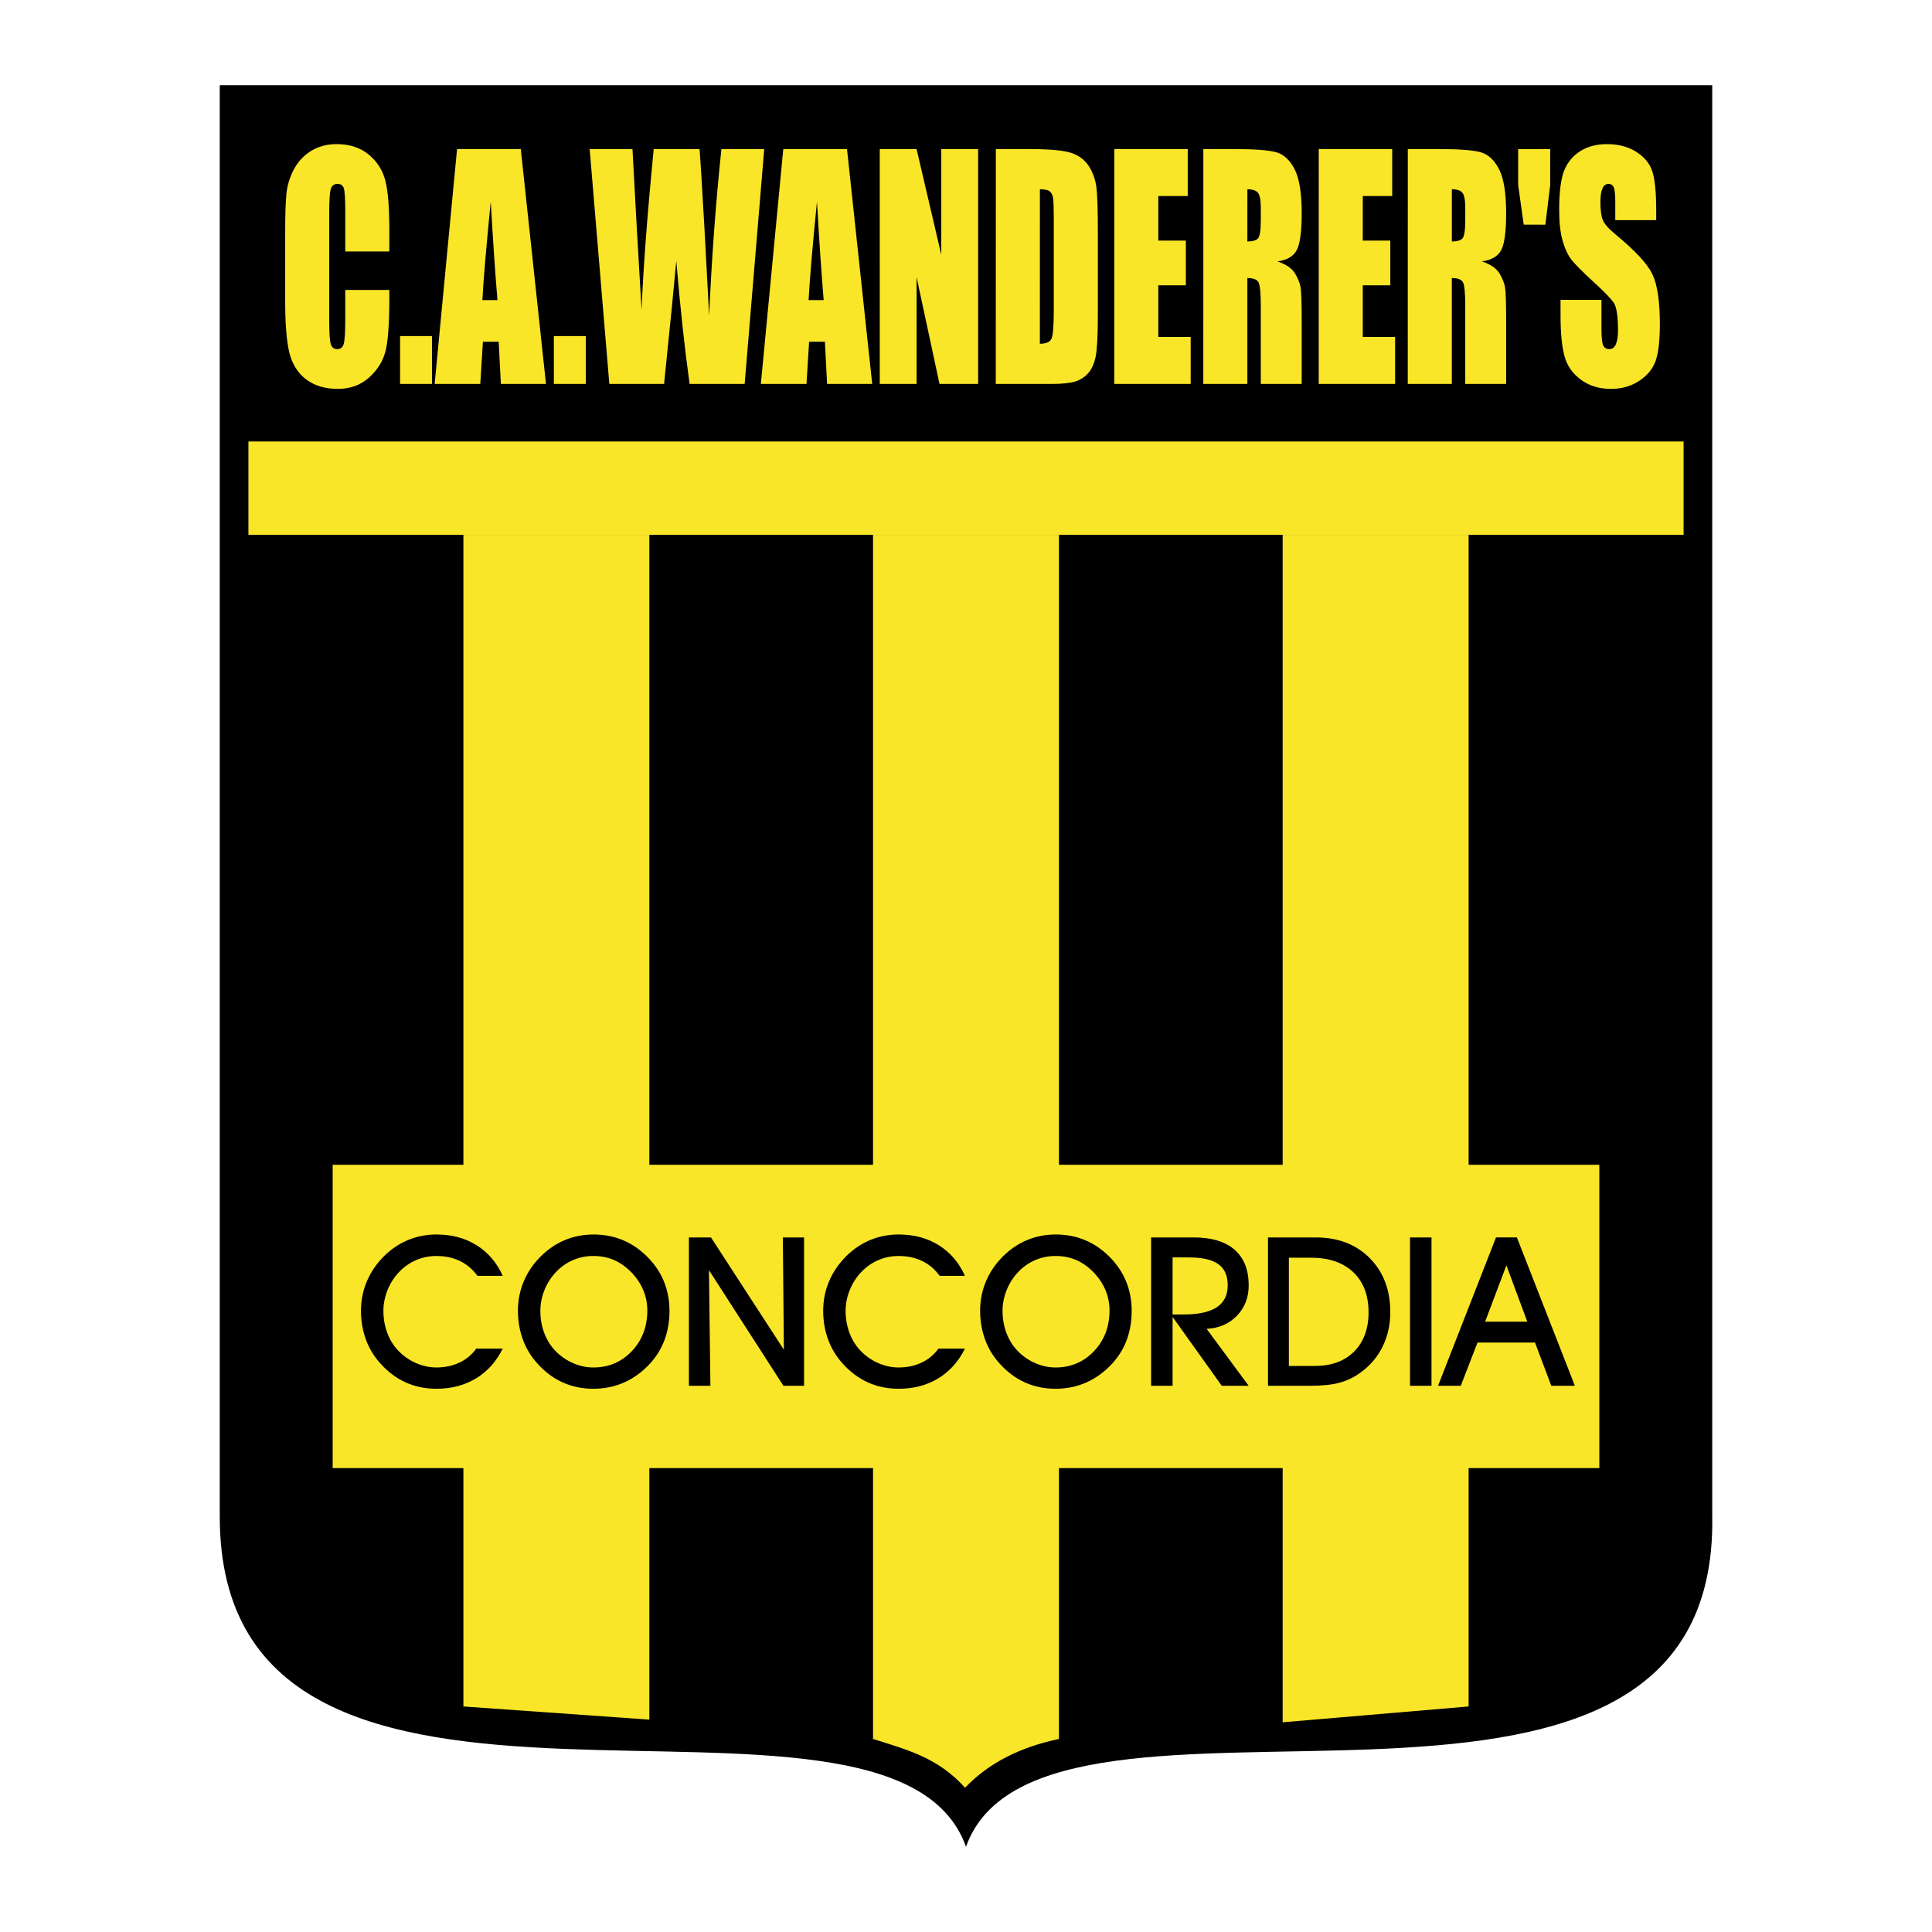 <?xml version="1.0" encoding="utf-8"?>
<!-- Generator: Adobe Illustrator 13.0.0, SVG Export Plug-In . SVG Version: 6.00 Build 14948)  -->
<!DOCTYPE svg PUBLIC "-//W3C//DTD SVG 1.0//EN" "http://www.w3.org/TR/2001/REC-SVG-20010904/DTD/svg10.dtd">
<svg version="1.0" id="Layer_1" xmlns="http://www.w3.org/2000/svg" xmlns:xlink="http://www.w3.org/1999/xlink" x="0px" y="0px"
	 width="192.756px" height="192.756px" viewBox="0 0 192.756 192.756" enable-background="new 0 0 192.756 192.756"
	 xml:space="preserve">
<g>
	<polygon fill-rule="evenodd" clip-rule="evenodd" fill="#FFFFFF" points="0,0 192.756,0 192.756,192.756 0,192.756 0,0 	"/>
	<path fill-rule="evenodd" clip-rule="evenodd" d="M21.925,8.504h148.906v142.754c0.671,39.279-66.917,11.801-74.453,32.994
		c-7.536-21.193-74.492,6.158-74.453-32.994V8.504L21.925,8.504z"/>
	<polygon fill-rule="evenodd" clip-rule="evenodd" fill="#FAE629" points="33.19,116.211 159.565,116.211 159.565,146.473 
		33.19,146.473 33.19,116.211 	"/>
	<polygon fill-rule="evenodd" clip-rule="evenodd" fill="#FAE629" points="24.785,44.047 167.972,44.047 167.972,53.358 
		24.785,53.358 24.785,44.047 	"/>
	<polygon fill-rule="evenodd" clip-rule="evenodd" fill="#FAE629" points="46.234,53.358 64.784,53.358 64.784,171.568 
		46.234,170.254 46.234,53.358 	"/>
	<polygon fill-rule="evenodd" clip-rule="evenodd" fill="#FAE629" points="146.522,53.358 127.972,53.358 127.972,171.832 
		146.522,170.254 146.522,53.358 	"/>
	<path fill-rule="evenodd" clip-rule="evenodd" fill="#FAE629" d="M87.103,53.358h18.549v120.138
		c-3.756,0.789-6.943,2.322-9.369,4.867c-2.701-3.014-5.785-3.787-9.18-4.867V53.358L87.103,53.358z"/>
	<path fill-rule="evenodd" clip-rule="evenodd" d="M50.158,134.553c-0.644,1.293-1.537,2.285-2.67,2.973
		c-1.136,0.688-2.453,1.031-3.949,1.031c-1.112,0-2.14-0.213-3.076-0.639c-0.939-0.428-1.783-1.062-2.527-1.902
		c-0.63-0.697-1.109-1.492-1.434-2.383c-0.325-0.893-0.487-1.848-0.487-2.861c0-1.031,0.197-2.01,0.587-2.936
		c0.392-0.924,0.971-1.77,1.729-2.525c0.719-0.705,1.518-1.236,2.394-1.6c0.876-0.361,1.823-0.547,2.832-0.547
		c1.518,0,2.854,0.359,4.001,1.078s2.015,1.736,2.6,3.051h-2.521c-0.476-0.654-1.061-1.152-1.75-1.482
		c-0.689-0.334-1.474-0.5-2.348-0.5c-0.698,0-1.363,0.131-1.991,0.396c-0.63,0.266-1.193,0.65-1.68,1.15
		c-0.509,0.52-0.906,1.127-1.188,1.816c-0.284,0.693-0.428,1.4-0.428,2.117c0,0.773,0.13,1.504,0.384,2.189
		c0.257,0.688,0.627,1.285,1.109,1.787c0.509,0.527,1.096,0.938,1.759,1.227c0.665,0.293,1.344,0.439,2.034,0.439
		c0.847,0,1.612-0.162,2.291-0.482c0.682-0.318,1.245-0.787,1.686-1.398H50.158L50.158,134.553z M53.91,130.791
		c0,0.773,0.13,1.504,0.384,2.189c0.257,0.688,0.628,1.285,1.109,1.787c0.509,0.527,1.096,0.938,1.758,1.227
		c0.663,0.293,1.342,0.439,2.035,0.439c1.531,0,2.813-0.545,3.841-1.631c1.031-1.088,1.547-2.441,1.547-4.053
		c0-0.682-0.125-1.336-0.371-1.957c-0.249-0.619-0.611-1.191-1.085-1.711c-0.562-0.604-1.166-1.053-1.804-1.34
		c-0.639-0.287-1.35-0.432-2.129-0.432c-0.698,0-1.363,0.131-1.991,0.396c-0.63,0.266-1.193,0.65-1.68,1.15
		c-0.508,0.52-0.906,1.127-1.188,1.816C54.054,129.367,53.91,130.074,53.91,130.791L53.91,130.791z M51.673,130.768
		c0-1.033,0.197-2.018,0.59-2.945c0.392-0.928,0.968-1.766,1.726-2.512c0.72-0.705,1.518-1.236,2.394-1.6
		c0.876-0.361,1.823-0.547,2.832-0.547c1.036,0,2,0.182,2.881,0.545c0.885,0.361,1.696,0.906,2.427,1.623
		c0.752,0.738,1.32,1.566,1.699,2.48c0.378,0.914,0.571,1.9,0.571,2.959c0,1.049-0.163,2.018-0.487,2.9
		c-0.325,0.885-0.817,1.682-1.466,2.385c-0.766,0.826-1.623,1.451-2.567,1.869c-0.943,0.42-1.972,0.631-3.075,0.631
		c-1.112,0-2.14-0.213-3.076-0.639c-0.938-0.428-1.782-1.062-2.526-1.902c-0.63-0.697-1.109-1.492-1.434-2.383
		c-0.325-0.893-0.487-1.848-0.487-2.861V130.768L51.673,130.768z M70.877,138.262h-2.145v-14.803h2.205l7.271,11.205l-0.103-11.205
		h2.115v14.803h-2.056l-7.431-11.537L70.877,138.262L70.877,138.262z M96.272,134.553c-0.644,1.293-1.537,2.285-2.67,2.973
		c-1.136,0.688-2.454,1.031-3.949,1.031c-1.112,0-2.14-0.213-3.076-0.639c-0.939-0.428-1.783-1.062-2.527-1.902
		c-0.63-0.697-1.109-1.492-1.434-2.383c-0.325-0.893-0.487-1.848-0.487-2.861c0-1.031,0.197-2.01,0.587-2.936
		c0.392-0.924,0.971-1.77,1.729-2.525c0.719-0.705,1.518-1.236,2.394-1.6c0.876-0.361,1.823-0.547,2.832-0.547
		c1.518,0,2.854,0.359,4.001,1.078c1.146,0.719,2.015,1.736,2.6,3.051h-2.521c-0.476-0.654-1.06-1.152-1.75-1.482
		c-0.689-0.334-1.474-0.5-2.348-0.5c-0.698,0-1.364,0.131-1.991,0.396c-0.63,0.266-1.193,0.65-1.68,1.15
		c-0.509,0.52-0.906,1.127-1.188,1.816c-0.284,0.693-0.428,1.4-0.428,2.117c0,0.773,0.13,1.504,0.384,2.189
		c0.257,0.688,0.627,1.285,1.109,1.787c0.508,0.527,1.095,0.938,1.758,1.227c0.665,0.293,1.344,0.439,2.034,0.439
		c0.847,0,1.612-0.162,2.291-0.482c0.682-0.318,1.245-0.787,1.686-1.398H96.272L96.272,134.553z M100.024,130.791
		c0,0.773,0.13,1.504,0.384,2.189c0.258,0.688,0.628,1.285,1.109,1.787c0.509,0.527,1.096,0.938,1.759,1.227
		c0.662,0.293,1.342,0.439,2.034,0.439c1.531,0,2.812-0.545,3.841-1.631c1.03-1.088,1.547-2.441,1.547-4.053
		c0-0.682-0.124-1.336-0.37-1.957c-0.249-0.619-0.611-1.191-1.085-1.711c-0.562-0.604-1.166-1.053-1.804-1.34
		c-0.639-0.287-1.35-0.432-2.129-0.432c-0.698,0-1.363,0.131-1.991,0.396c-0.63,0.266-1.193,0.65-1.68,1.15
		c-0.509,0.52-0.906,1.127-1.188,1.816C100.168,129.367,100.024,130.074,100.024,130.791L100.024,130.791z M97.787,130.768
		c0-1.033,0.198-2.018,0.59-2.945c0.393-0.928,0.969-1.766,1.726-2.512c0.72-0.705,1.519-1.236,2.395-1.6
		c0.876-0.361,1.823-0.547,2.832-0.547c1.036,0,1.999,0.182,2.881,0.545c0.885,0.361,1.696,0.906,2.427,1.623
		c0.752,0.738,1.32,1.566,1.698,2.48c0.379,0.914,0.571,1.9,0.571,2.959c0,1.049-0.162,2.018-0.487,2.9
		c-0.324,0.885-0.816,1.682-1.466,2.385c-0.766,0.826-1.623,1.451-2.567,1.869c-0.944,0.42-1.972,0.631-3.075,0.631
		c-1.112,0-2.14-0.213-3.076-0.639c-0.938-0.428-1.782-1.062-2.526-1.902c-0.63-0.697-1.109-1.492-1.434-2.383
		c-0.324-0.893-0.487-1.848-0.487-2.861V130.768L97.787,130.768z M116.991,131.145h1.096c1.482,0,2.589-0.24,3.313-0.721
		s1.09-1.213,1.09-2.195c0-0.955-0.313-1.658-0.936-2.104c-0.622-0.447-1.612-0.672-2.96-0.672h-1.604V131.145L116.991,131.145z
		 M116.991,138.262h-2.146v-14.803h4.269c1.775,0,3.13,0.412,4.066,1.23c0.936,0.82,1.403,2.008,1.403,3.561
		c0,1.203-0.393,2.213-1.174,3.021c-0.784,0.812-1.793,1.248-3.024,1.307l4.198,5.684h-2.686l-4.907-6.871V138.262L116.991,138.262z
		 M128.591,136.279h2.602c1.646,0,2.952-0.479,3.909-1.438c0.957-0.957,1.439-2.264,1.439-3.908c0-1.707-0.509-3.043-1.525-4.006
		c-1.018-0.963-2.424-1.445-4.22-1.445h-2.205V136.279L128.591,136.279z M130.665,138.262h-4.157v-14.803h4.767
		c2.224,0,4.02,0.689,5.383,2.064c1.366,1.375,2.05,3.172,2.05,5.389c0,1.26-0.256,2.41-0.768,3.445
		c-0.512,1.037-1.25,1.902-2.213,2.596c-0.649,0.465-1.347,0.803-2.083,1.002c-0.738,0.203-1.733,0.307-2.98,0.307H130.665
		L130.665,138.262z M142.822,138.262h-2.146v-14.803h2.146V138.262L142.822,138.262z M152.38,131.867l-2.086-5.621l-2.124,5.621
		H152.38L152.38,131.867z M147.41,133.949l-1.669,4.312h-2.267l5.783-14.803h2.083l5.786,14.803h-2.351l-1.626-4.312H147.41
		L147.41,133.949z"/>
	<path fill-rule="evenodd" clip-rule="evenodd" fill="#FAE629" d="M38.843,25.091h-4.397v-4.082c0-1.187-0.047-1.926-0.139-2.219
		c-0.095-0.292-0.303-0.443-0.623-0.443c-0.361,0-0.592,0.181-0.689,0.536c-0.097,0.354-0.147,1.128-0.147,2.314v10.885
		c0,1.14,0.05,1.883,0.147,2.23s0.319,0.52,0.659,0.52c0.325,0,0.539-0.173,0.639-0.52s0.153-1.163,0.153-2.446v-2.939h4.397v0.913
		c0,2.419-0.125,4.141-0.37,5.149c-0.247,1.013-0.794,1.903-1.639,2.666s-1.889,1.144-3.128,1.144c-1.289,0-2.353-0.324-3.187-0.967
		c-0.833-0.647-1.389-1.544-1.659-2.685c-0.272-1.144-0.408-2.87-0.408-5.165v-6.844c0-1.687,0.042-2.958,0.125-3.802
		c0.083-0.843,0.333-1.66,0.747-2.438s0.989-1.398,1.723-1.845s1.581-0.674,2.531-0.674c1.294,0,2.364,0.347,3.206,1.04
		c0.841,0.693,1.397,1.564,1.661,2.6c0.264,1.036,0.397,2.653,0.397,4.841V25.091L38.843,25.091z M43.105,33.53l-0.003,4.776h-3.184
		V33.53H43.105L43.105,33.53z M51.959,14.869l2.514,23.437h-4.5l-0.219-4.21h-1.575l-0.261,4.21h-4.553L45.6,14.873L51.959,14.869
		L51.959,14.869z M49.631,29.94c-0.222-2.65-0.447-5.932-0.669-9.829c-0.445,4.475-0.725,7.757-0.836,9.829H49.631L49.631,29.94z
		 M58.445,33.53l-0.002,4.776h-3.184V33.53H58.445L58.445,33.53z M76.247,14.869l-1.953,23.437h-5.492
		c-0.5-3.598-0.945-7.692-1.328-12.275c-0.172,1.956-0.581,6.051-1.219,12.275h-5.462l-1.961-23.433h4.27l0.447,8.177l0.461,7.892
		c0.158-4.083,0.563-9.44,1.211-16.069h4.572c0.062,0.686,0.225,3.262,0.481,7.73l0.478,8.901
		c0.245-5.662,0.653-11.208,1.223-16.631L76.247,14.869L76.247,14.869z M84.506,14.869l2.514,23.437h-4.5l-0.22-4.21h-1.575
		l-0.261,4.21h-4.553l2.236-23.433L84.506,14.869L84.506,14.869z M82.178,29.94c-0.222-2.65-0.447-5.932-0.669-9.829
		c-0.445,4.475-0.725,7.757-0.836,9.829H82.178L82.178,29.94z M97.588,14.869v23.437h-3.853l-2.287-10.654v10.654h-3.675V14.873
		h3.675l2.464,10.553V14.873L97.588,14.869L97.588,14.869z M99.355,14.869l3.286,0.004c2.123,0,3.559,0.135,4.307,0.404
		c0.747,0.27,1.316,0.712,1.705,1.329s0.636,1.31,0.733,2.064c0.098,0.755,0.147,2.25,0.147,4.468v8.208
		c0,2.103-0.072,3.509-0.214,4.217c-0.145,0.709-0.395,1.268-0.747,1.664c-0.355,0.4-0.795,0.682-1.317,0.84
		s-1.309,0.239-2.358,0.239h-5.545L99.355,14.869L99.355,14.869z M103.75,18.878l-0.003,15.418c0.634,0,1.025-0.177,1.17-0.528
		c0.145-0.35,0.22-1.309,0.22-2.873v-9.105c0-1.059-0.025-1.741-0.072-2.038c-0.047-0.3-0.161-0.52-0.334-0.659
		c-0.172-0.139-0.503-0.211-0.983-0.211L103.75,18.878L103.75,18.878z M111.173,14.869l7.329,0.004v4.688h-2.937v4.444h2.747v4.46
		h-2.747v5.153h3.229v4.688h-7.624L111.173,14.869L111.173,14.869z M120.058,14.869l3.108,0.004c2.072,0,3.479,0.112,4.212,0.331
		c0.733,0.223,1.336,0.793,1.797,1.703c0.462,0.909,0.695,2.369,0.695,4.364c0,1.822-0.164,3.05-0.489,3.674
		c-0.328,0.628-0.973,1.009-1.934,1.132c0.869,0.296,1.455,0.697,1.753,1.198c0.3,0.501,0.486,0.967,0.559,1.383
		c0.072,0.42,0.111,1.579,0.111,3.47v6.178h-4.081v-7.784c0-1.256-0.072-2.034-0.215-2.331c-0.144-0.3-0.519-0.45-1.125-0.45v10.565
		h-4.395L120.058,14.869L120.058,14.869z M124.452,18.878l-0.003,5.215c0.495,0,0.842-0.097,1.039-0.281
		c0.2-0.189,0.301-0.801,0.301-1.833v-1.286c0-0.744-0.098-1.232-0.286-1.463c-0.192-0.231-0.545-0.347-1.054-0.347L124.452,18.878
		L124.452,18.878z M131.572,14.869l7.329,0.004v4.688h-2.937v4.444h2.747v4.46h-2.747v5.153h3.228v4.688h-7.622L131.572,14.869
		L131.572,14.869z M140.457,14.869l3.108,0.004c2.072,0,3.479,0.112,4.212,0.331c0.733,0.223,1.336,0.793,1.797,1.703
		c0.461,0.909,0.694,2.369,0.694,4.364c0,1.822-0.163,3.05-0.488,3.674c-0.328,0.628-0.973,1.009-1.934,1.132
		c0.869,0.296,1.456,0.697,1.753,1.198c0.3,0.501,0.486,0.967,0.559,1.383c0.072,0.42,0.11,1.579,0.11,3.47v6.178h-4.081v-7.784
		c0-1.256-0.071-2.034-0.213-2.331c-0.146-0.3-0.521-0.45-1.126-0.45v10.565h-4.395L140.457,14.869L140.457,14.869z M144.852,18.878
		l-0.003,5.215c0.495,0,0.842-0.097,1.039-0.281c0.2-0.189,0.3-0.801,0.3-1.833v-1.286c0-0.744-0.097-1.232-0.285-1.463
		c-0.192-0.231-0.545-0.347-1.054-0.347L144.852,18.878L144.852,18.878z M152.021,22.411l-0.553-3.948v-3.589h3.195v3.589
		l-0.48,3.952L152.021,22.411L152.021,22.411z M165.24,21.964h-4.084v-1.737c0-0.809-0.053-1.325-0.155-1.544
		c-0.105-0.223-0.281-0.335-0.522-0.335c-0.264,0-0.467,0.15-0.601,0.447c-0.136,0.3-0.205,0.755-0.205,1.363
		c0,0.778,0.078,1.371,0.23,1.764c0.145,0.393,0.562,0.875,1.242,1.433c1.955,1.61,3.188,2.935,3.697,3.967
		c0.506,1.033,0.762,2.7,0.762,4.996c0,1.667-0.143,2.9-0.423,3.69c-0.28,0.79-0.828,1.456-1.634,1.987
		c-0.806,0.535-1.747,0.805-2.819,0.805c-1.176,0-2.181-0.308-3.012-0.925c-0.83-0.616-1.378-1.406-1.633-2.361
		c-0.256-0.955-0.387-2.311-0.387-4.067v-1.533h4.081v2.85c0,0.878,0.059,1.444,0.172,1.691c0.114,0.25,0.32,0.377,0.611,0.377
		c0.292,0,0.512-0.162,0.653-0.478s0.214-0.793,0.214-1.417c0-1.379-0.137-2.284-0.408-2.708c-0.278-0.423-0.965-1.132-2.056-2.126
		c-1.092-1.001-1.817-1.733-2.173-2.184c-0.355-0.454-0.65-1.082-0.881-1.883c-0.233-0.801-0.35-1.825-0.35-3.069
		c0-1.795,0.166-3.108,0.494-3.937c0.331-0.828,0.866-1.479,1.603-1.945c0.736-0.47,1.628-0.705,2.673-0.705
		c1.142,0,2.117,0.258,2.92,0.767s1.336,1.155,1.598,1.93c0.261,0.778,0.392,2.099,0.392,3.963V21.964L165.24,21.964z"/>
</g>
</svg>
